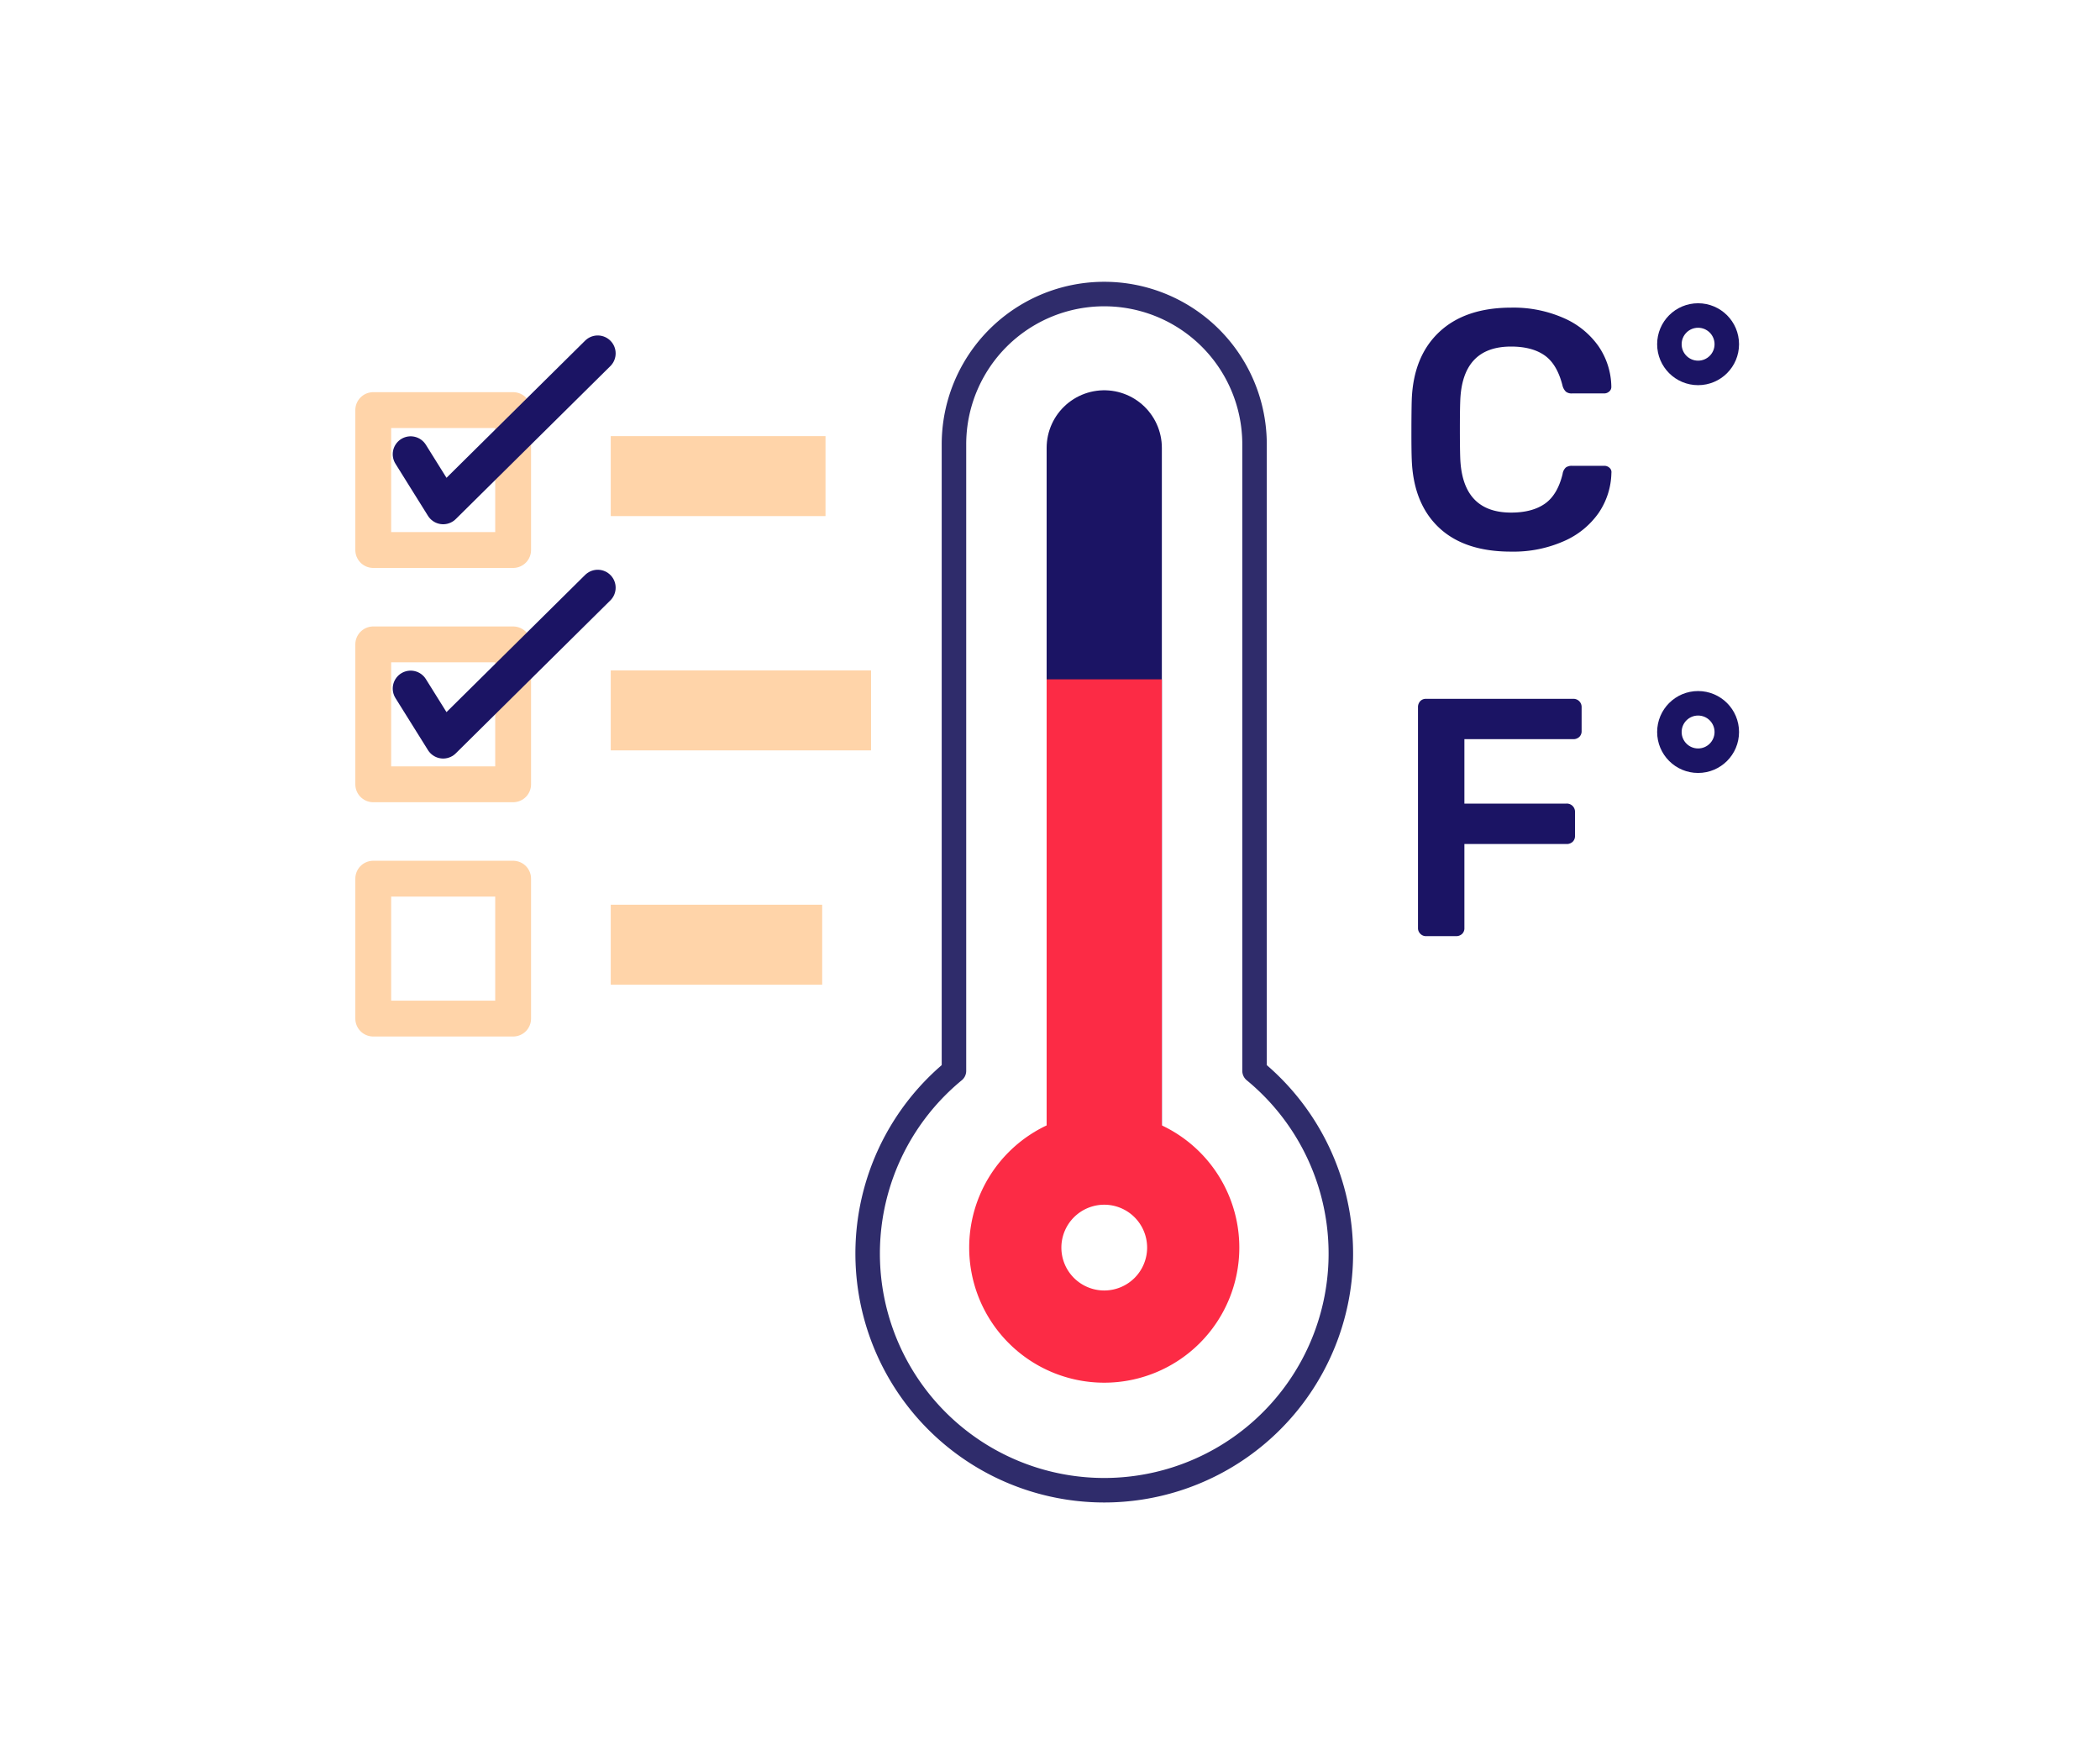 <svg xmlns="http://www.w3.org/2000/svg" viewBox="0 0 600 500"><defs><style>.cls-1,.cls-2,.cls-4,.cls-6,.cls-7,.cls-8{fill:none;stroke-linejoin:round;}.cls-1,.cls-6,.cls-8{stroke:#1b1464;}.cls-1,.cls-2,.cls-6,.cls-7,.cls-8{stroke-linecap:round;}.cls-1,.cls-4{stroke-width:32.92px;}.cls-2{stroke:#2f2c6b;}.cls-2,.cls-6{stroke-width:7px;}.cls-3{fill:#fc2b45;}.cls-4{stroke:#fc2b45;}.cls-5{fill:#1b1464;}.cls-7{stroke:#ffd4a9;}.cls-7,.cls-8{stroke-width:10.24px;}.cls-9{fill:#ffd4a9;}</style></defs><g id="Layer_4" data-name="Layer 4"><line class="cls-1" x1="315.5" y1="322.64" x2="315.5" y2="127.95"/><path class="cls-2" d="M358.44,305.86V127A42.94,42.94,0,0,0,315.5,84h0A42.93,42.93,0,0,0,272.56,127v178.9a67.6,67.6,0,1,0,85.88,0Z"/><path class="cls-3" d="M315.5,344.15a12.25,12.25,0,1,1-12.25,12.25,12.26,12.26,0,0,1,12.25-12.25m0-26.34a38.59,38.59,0,1,0,38.59,38.59,38.59,38.59,0,0,0-38.59-38.59Z"/><line class="cls-4" x1="315.5" y1="322.64" x2="315.5" y2="194.07"/><path class="cls-5" d="M411.15,150.74q-7.31-6.87-7.79-19.37-.11-2.61-.1-8.52t.1-8.72q.48-12.39,7.89-19.32t20.58-6.93a35.53,35.53,0,0,1,15,3,23.63,23.63,0,0,1,9.87,8,20.93,20.93,0,0,1,3.68,11.47v.2a1.66,1.66,0,0,1-.63,1.31,2.13,2.13,0,0,1-1.4.53h-9.2a2.62,2.62,0,0,1-1.74-.49,3.67,3.67,0,0,1-1-1.84q-1.56-6.09-5.14-8.57T431.74,99q-14,0-14.53,15.6-.1,2.61-.1,8t.1,8.24q.59,15.59,14.53,15.59,6,0,9.63-2.52t5.09-8.52a3.05,3.05,0,0,1,.92-1.84,2.91,2.91,0,0,1,1.79-.48h9.2a2.12,2.12,0,0,1,1.5.58,1.6,1.6,0,0,1,.53,1.45,21,21,0,0,1-3.68,11.48,23.54,23.54,0,0,1-9.87,8,35.53,35.53,0,0,1-15,3Q418.47,157.62,411.15,150.74Z"/><path class="cls-5" d="M405.81,266.75a2.23,2.23,0,0,1-.67-1.64V202.06a2.49,2.49,0,0,1,.63-1.75,2.2,2.2,0,0,1,1.69-.68h42a2.33,2.33,0,0,1,2.43,2.43v6.78a2.2,2.2,0,0,1-.68,1.69,2.47,2.47,0,0,1-1.75.63H418.4v18.4h29.16A2.33,2.33,0,0,1,450,232v6.78a2.22,2.22,0,0,1-.68,1.7,2.45,2.45,0,0,1-1.74.63H418.4v24a2.19,2.19,0,0,1-.67,1.69,2.49,2.49,0,0,1-1.75.63h-8.52A2.23,2.23,0,0,1,405.81,266.75Z"/><circle class="cls-6" cx="485.17" cy="98.33" r="8.2"/><circle class="cls-6" cx="485.17" cy="209.11" r="8.2"/><rect class="cls-7" x="106.64" y="117.15" width="39.97" height="39.97"/><polyline class="cls-8" points="117.33 129.76 126.62 144.64 170.78 100.95"/><rect class="cls-9" x="174.5" y="124.59" width="61.36" height="22.84"/><rect class="cls-7" x="106.64" y="184.08" width="39.97" height="39.97"/><polyline class="cls-8" points="117.33 196.7 126.62 211.57 170.78 167.88"/><rect class="cls-9" x="174.5" y="191.52" width="74.37" height="22.84"/><rect class="cls-7" x="106.64" y="251.01" width="39.97" height="39.97"/><rect class="cls-9" x="174.5" y="258.45" width="60.41" height="22.84"/></g></svg>